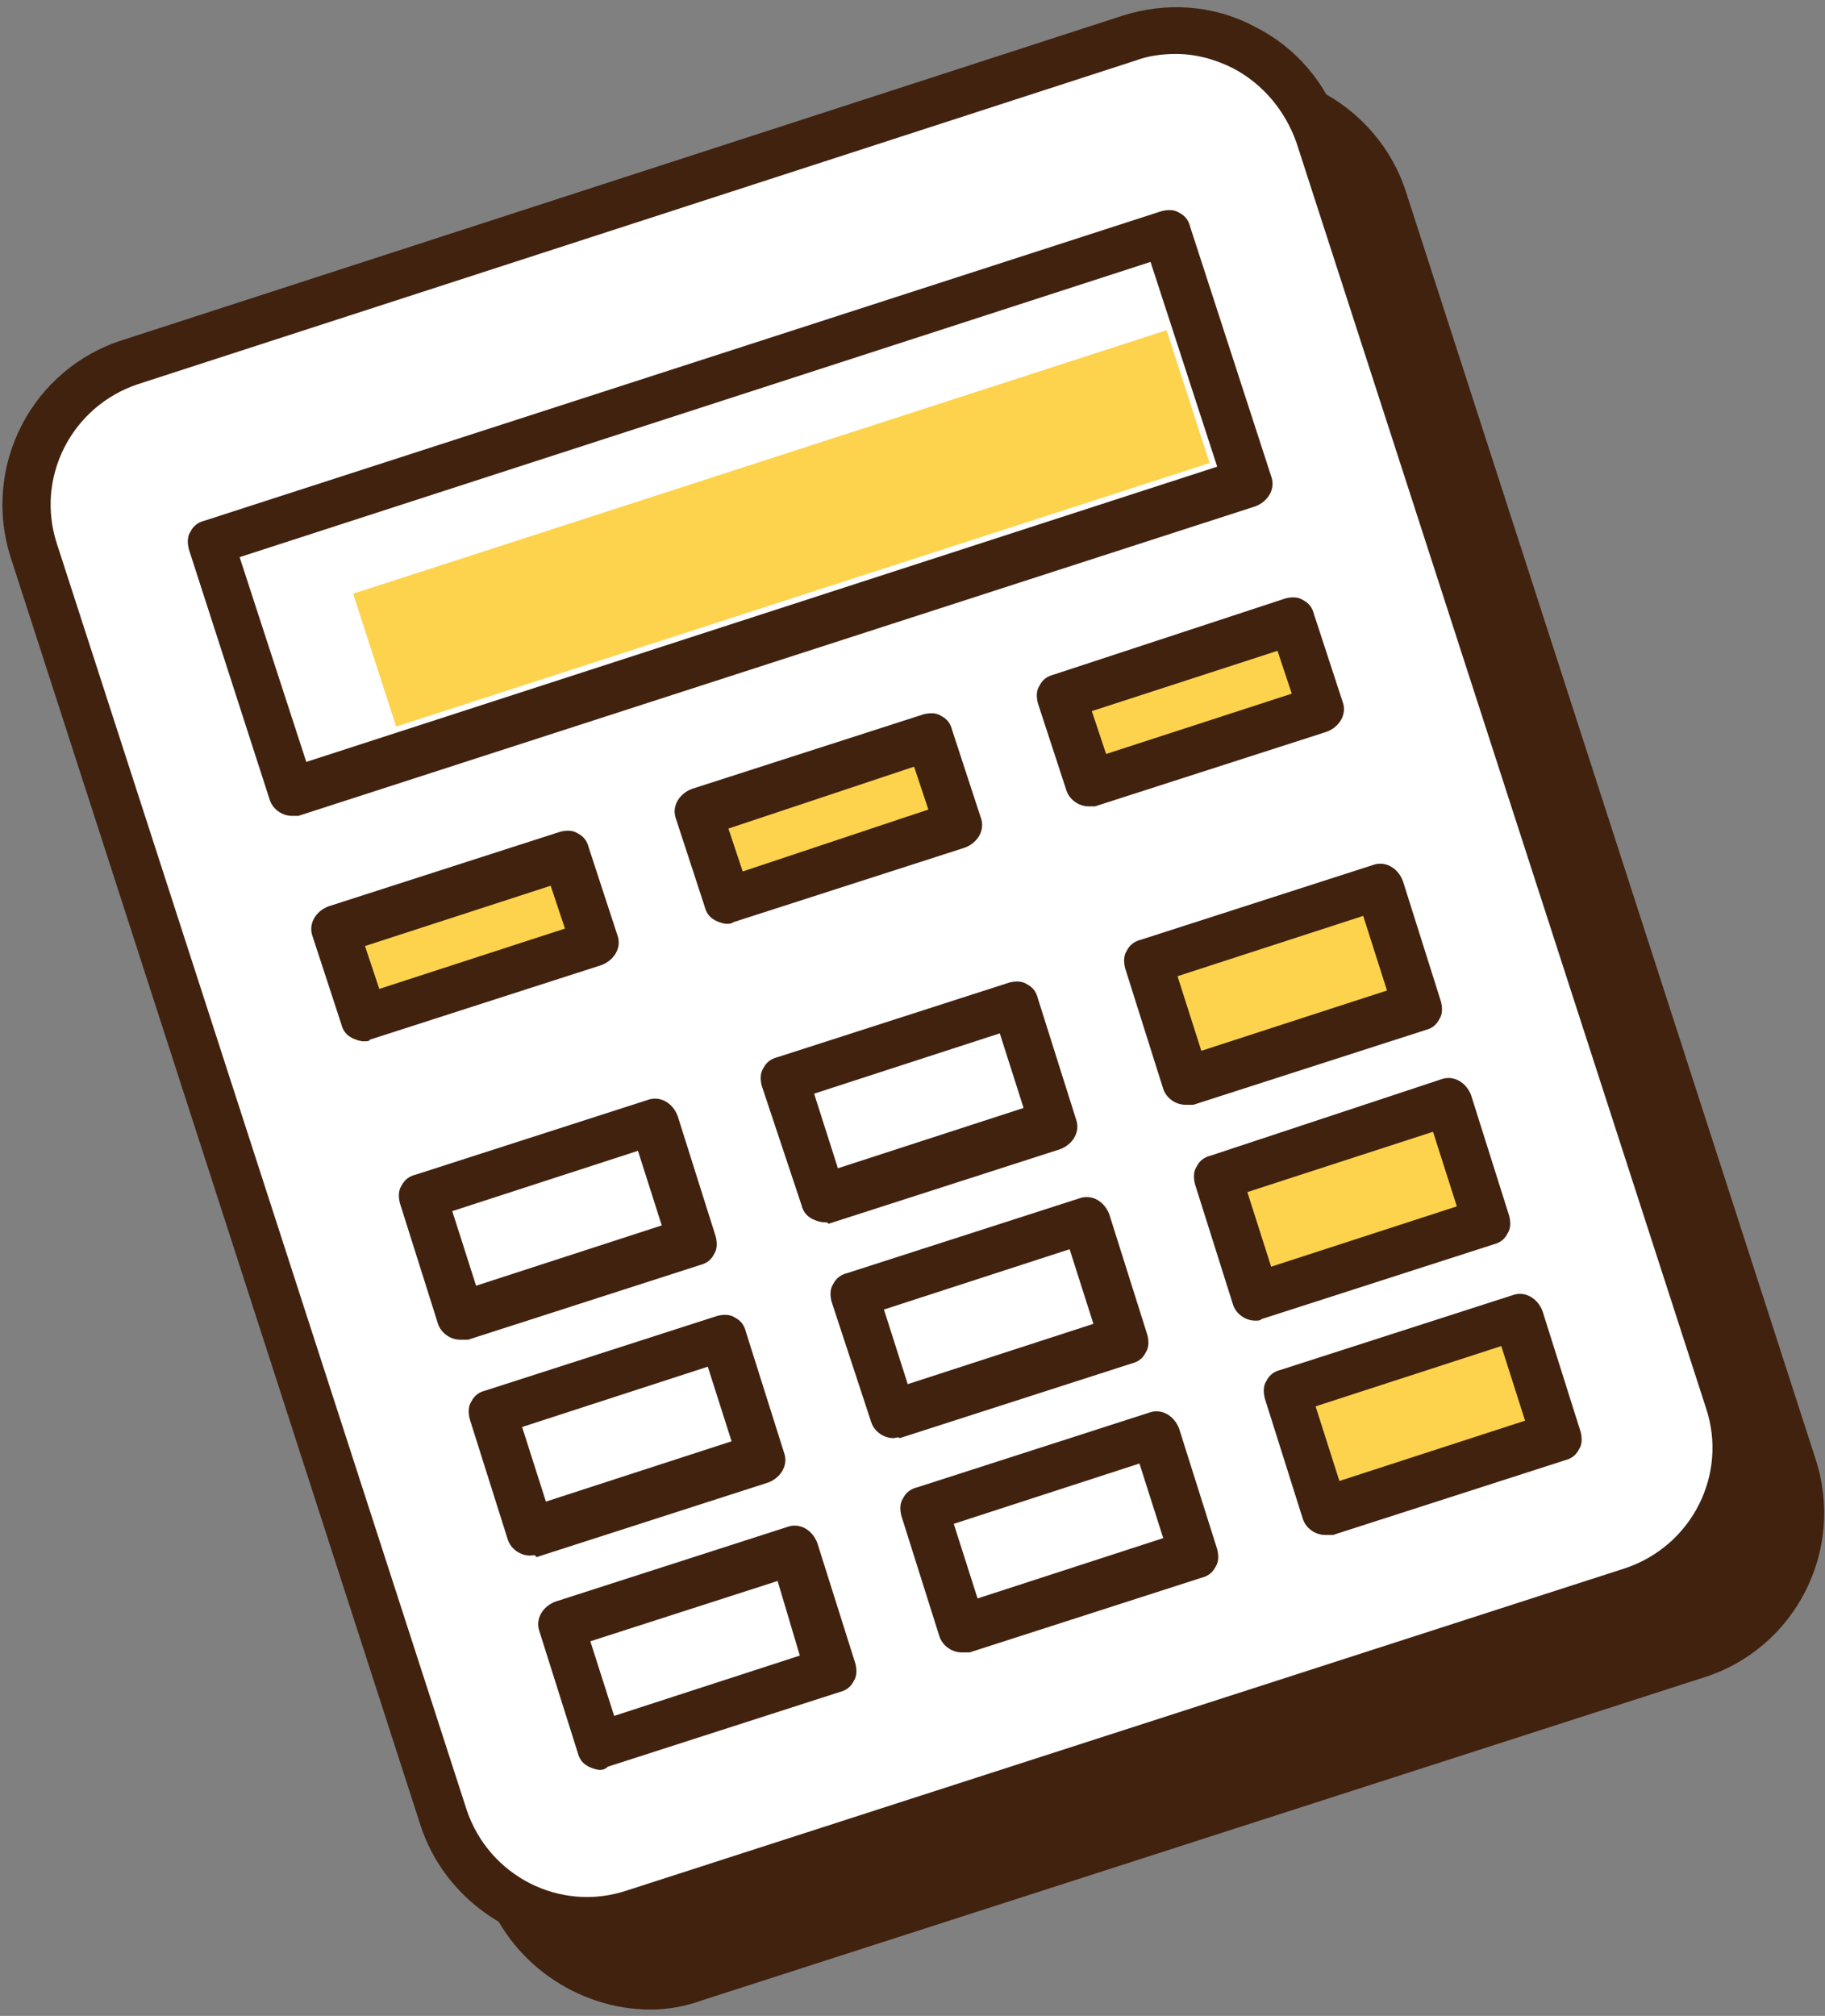 <?xml version="1.0" encoding="utf-8"?>
<!-- Generator: Adobe Illustrator 26.0.2, SVG Export Plug-In . SVG Version: 6.00 Build 0)  -->
<svg version="1.1" id="圖層_1" xmlns="http://www.w3.org/2000/svg" xmlns:xlink="http://www.w3.org/1999/xlink" x="0px" y="0px"
	 viewBox="0 0 115 127" style="enable-background:new 0 0 115 127;" xml:space="preserve">
<rect x="0" y="0" width="115" height="127" fill="#808080" stroke="none"/>
<style type="text/css">
	.st0{fill:#40220F;}
	.st1{fill:#FFFFFF;}
	.st2{fill:#FDD34E;}
</style>
<g>
	<g>
		<g>
			<path class="st0" d="M112.9,92.3L87.1,12.5c-1.6-5-7-7.7-12-6.1L12.2,26.7c-5,1.6-7.7,7-6.1,12l25.8,79.8c1.6,5,7,7.7,12,6.1
				l62.9-20.4C111.8,102.6,114.5,97.3,112.9,92.3z"/>
		</g>
		<g>
			<path class="st0" d="M41,126.6c-4.6,0-9-3-10.5-7.6L4.7,39.2c-1.9-5.8,1.3-12,7.1-13.8L74.7,5c2.8-0.9,5.8-0.7,8.4,0.7
				c2.6,1.3,4.6,3.6,5.5,6.4l25.8,79.8l0,0c1.9,5.8-1.3,12-7.1,13.8L44.3,126C43.2,126.4,42.1,126.6,41,126.6z M78.1,7.4
				c-0.8,0-1.7,0.1-2.5,0.4L12.7,28.2c-4.2,1.4-6.5,5.9-5.1,10.1L33.3,118c1.4,4.2,5.9,6.5,10.1,5.1l62.9-20.4
				c4.2-1.4,6.5-5.9,5.1-10.1L85.7,13c-0.7-2-2.1-3.7-4-4.7C80.5,7.7,79.3,7.4,78.1,7.4z"/>
		</g>
	</g>
	<g id="XMLID_00000174582660434366006790000005370925569137424812_">
		<g id="XMLID_00000075884701796050767840000008286232932941988538_">
			<path class="st1" d="M102.8,100.3l-62.9,20.4c-5,1.6-10.3-1.1-12-6.1L2.1,34.7c-1.6-5,1.1-10.3,6.1-12L71.1,2.4
				c5-1.6,10.3,1.1,12,6.1l25.8,79.8C110.5,93.3,107.8,98.6,102.8,100.3z"/>
			<path class="st0" d="M37,122.6c-4.6,0-9-3-10.5-7.6L0.7,35.2c-1.9-5.8,1.3-12,7.1-13.8L70.7,1c2.8-0.9,5.8-0.7,8.4,0.7
				C81.7,3,83.6,5.3,84.5,8l25.8,79.8c1.9,5.8-1.3,12-7.1,13.8l0,0L40.3,122C39.2,122.4,38.1,122.6,37,122.6z M74.1,3.4
				c-0.8,0-1.7,0.1-2.5,0.4L8.7,24.2c-4.2,1.4-6.5,5.9-5.1,10.1L29.4,114c1.4,4.2,5.9,6.5,10.1,5.1l62.9-20.3
				c4.2-1.4,6.5-5.9,5.1-10.1L81.7,9c-0.7-2-2.1-3.7-4-4.7C76.5,3.7,75.3,3.4,74.1,3.4z M102.8,100.3L102.8,100.3L102.8,100.3z"/>
		</g>
		<g id="XMLID_00000075850043381474232280000002273566684420152215_">
			
				<rect x="14.3" y="24" transform="matrix(0.951 -0.308 0.308 0.951 -7.709 15.709)" class="st1" width="63.4" height="16.6"/>
			<path class="st0" d="M18.4,51.4c-0.6,0-1.2-0.4-1.4-1l-5.1-15.8c-0.1-0.4-0.1-0.8,0.1-1.1c0.2-0.4,0.5-0.6,0.9-0.7l60.3-19.5
				c0.4-0.1,0.8-0.1,1.1,0.1c0.4,0.2,0.6,0.5,0.7,0.9L80.1,30c0.3,0.8-0.2,1.6-1,1.9L18.8,51.4C18.7,51.4,18.5,51.4,18.4,51.4z
				 M15.1,35.1L19.3,48l57.4-18.6l-4.2-12.9L15.1,35.1z"/>
		</g>
		<g id="XMLID_00000179604986685300252830000002777194790370059165_">
			
				<rect x="22.3" y="28.9" transform="matrix(0.951 -0.308 0.308 0.951 -7.856 16.787)" class="st2" width="53.9" height="8.8"/>
		</g>
		<g id="XMLID_00000167395615351773467680000013578198966535431065_">
			
				<rect x="21.7" y="56.1" transform="matrix(0.951 -0.308 0.308 0.951 -16.739 11.897)" class="st2" width="15.3" height="5.8"/>
			<path class="st0" d="M22.9,65.6c-0.2,0-0.5-0.1-0.7-0.2c-0.4-0.2-0.6-0.5-0.7-0.9l-1.8-5.5c-0.3-0.8,0.2-1.6,1-1.9l14.6-4.7
				c0.4-0.1,0.8-0.1,1.1,0.1c0.4,0.2,0.6,0.5,0.7,0.9l1.8,5.5c0.3,0.8-0.2,1.6-1,1.9l-14.6,4.7C23.3,65.6,23.1,65.6,22.9,65.6z
				 M23,59.6l0.9,2.7l11.7-3.8l-0.9-2.7L23,59.6z"/>
		</g>
		<g id="XMLID_00000136375517479276890310000014892537332303239855_">
			
				<rect x="44.5" y="48.7" transform="matrix(0.951 -0.308 0.308 0.951 -13.354 18.572)" class="st2" width="15.3" height="5.8"/>
			<path class="st0" d="M45.8,58.2c-0.2,0-0.5-0.1-0.7-0.2c-0.4-0.2-0.6-0.5-0.7-0.9l-1.8-5.5c-0.3-0.8,0.2-1.6,1-1.9l14.6-4.7
				c0.4-0.1,0.8-0.1,1.1,0.1c0.4,0.2,0.6,0.5,0.7,0.9l1.8,5.5c0.3,0.8-0.2,1.6-1,1.9l-14.6,4.7C46.1,58.2,45.9,58.2,45.8,58.2z
				 M45.9,52.2l0.9,2.7L58.5,51l-0.9-2.7L45.9,52.2z"/>
		</g>
		<g id="XMLID_00000147942211624903606900000013954588218196570022_">
			
				<rect x="67.4" y="41.3" transform="matrix(0.951 -0.308 0.308 0.951 -9.968 25.248)" class="st2" width="15.3" height="5.8"/>
			<path class="st0" d="M68.6,50.8c-0.6,0-1.2-0.4-1.4-1l-1.8-5.5c-0.1-0.4-0.1-0.8,0.1-1.1c0.2-0.4,0.5-0.6,0.9-0.7L81,37.7
				c0.4-0.1,0.8-0.1,1.1,0.1c0.4,0.2,0.6,0.5,0.7,0.9l1.8,5.5c0.3,0.8-0.2,1.6-1,1.9l-14.6,4.7C69,50.8,68.8,50.8,68.6,50.8z
				 M68.8,44.8l0.9,2.7l11.7-3.8L80.5,41L68.8,44.8z"/>
		</g>
		<g id="XMLID_00000093143177124018928660000005326650867417802141_">
			
				<rect x="27.4" y="72.8" transform="matrix(0.951 -0.308 0.308 0.951 -21.929 14.529)" class="st1" width="15.3" height="7.9"/>
			<path class="st0" d="M29,84.4c-0.6,0-1.2-0.4-1.4-1l-2.4-7.6c-0.1-0.4-0.1-0.8,0.1-1.1c0.2-0.4,0.5-0.6,0.9-0.7l14.6-4.7
				c0.8-0.3,1.6,0.2,1.9,1l2.4,7.6c0.1,0.4,0.1,0.8-0.1,1.1c-0.2,0.4-0.5,0.6-0.9,0.7l-14.6,4.7C29.3,84.4,29.2,84.4,29,84.4z
				 M28.5,76.3L30,81l11.7-3.8l-1.5-4.7L28.5,76.3z"/>
		</g>
		<g id="XMLID_00000143603548424866336370000015929296359456425368_">
			
				<rect x="50.3" y="65.4" transform="matrix(0.951 -0.308 0.308 0.951 -18.543 21.204)" class="st1" width="15.3" height="7.9"/>
			<path class="st0" d="M51.9,77c-0.2,0-0.5-0.1-0.7-0.2c-0.4-0.2-0.6-0.5-0.7-0.9L48,68.4c-0.1-0.4-0.1-0.8,0.1-1.1
				c0.2-0.4,0.5-0.6,0.9-0.7l14.6-4.7c0.4-0.1,0.8-0.1,1.1,0.1c0.4,0.2,0.6,0.5,0.7,0.9l2.4,7.6c0.3,0.8-0.2,1.6-1,1.9l-14.6,4.7
				C52.2,77,52,77,51.9,77z M51.3,68.9l1.5,4.7l11.7-3.8L63,65.1L51.3,68.9z"/>
		</g>
		<g id="XMLID_00000146486461230920877520000002016389403851257247_">
			
				<rect x="73.1" y="58" transform="matrix(0.951 -0.308 0.308 0.951 -15.158 27.88)" class="st2" width="15.3" height="7.9"/>
			<path class="st0" d="M74.7,69.6c-0.6,0-1.2-0.4-1.4-1L70.9,61c-0.1-0.4-0.1-0.8,0.1-1.1c0.2-0.4,0.5-0.6,0.9-0.7l14.6-4.7
				c0.8-0.3,1.6,0.2,1.9,1l2.4,7.6c0.1,0.4,0.1,0.8-0.1,1.1c-0.2,0.4-0.5,0.6-0.9,0.7l-14.6,4.7C75,69.6,74.9,69.6,74.7,69.6z
				 M74.2,61.5l1.5,4.7l11.7-3.8l-1.5-4.7L74.2,61.5z"/>
		</g>
		<g id="XMLID_00000049923942969688534530000015383216338712714393_">
			
				<rect x="31.8" y="86.4" transform="matrix(0.951 -0.308 0.308 0.951 -25.89 16.537)" class="st1" width="15.3" height="7.9"/>
			<path class="st0" d="M33.4,98c-0.6,0-1.2-0.4-1.4-1l-2.4-7.6c-0.1-0.4-0.1-0.8,0.1-1.1c0.2-0.4,0.5-0.6,0.9-0.7l14.6-4.7
				c0.4-0.1,0.8-0.1,1.1,0.1c0.4,0.2,0.6,0.5,0.7,0.9l2.4,7.6c0.3,0.8-0.2,1.6-1,1.9l-14.6,4.7C33.7,97.9,33.6,98,33.4,98z
				 M32.9,89.9l1.5,4.7l11.7-3.8l-1.5-4.7L32.9,89.9z"/>
		</g>
		<g id="XMLID_00000136406731809852712770000001763150778986346162_">
			
				<rect x="54.7" y="79" transform="matrix(0.951 -0.308 0.308 0.951 -22.504 23.213)" class="st1" width="15.3" height="7.9"/>
			<path class="st0" d="M56.3,90.6c-0.6,0-1.2-0.4-1.4-1L52.4,82c-0.1-0.4-0.1-0.8,0.1-1.1c0.2-0.4,0.5-0.6,0.9-0.7l14.6-4.7
				c0.8-0.3,1.6,0.2,1.9,1l2.4,7.6c0.1,0.4,0.1,0.8-0.1,1.1c-0.2,0.4-0.5,0.6-0.9,0.7l-14.6,4.7C56.6,90.5,56.4,90.6,56.3,90.6z
				 M55.7,82.5l1.5,4.7l11.7-3.8l-1.5-4.7L55.7,82.5z"/>
		</g>
		<g id="XMLID_00000091737862126860577810000008521678020064518055_">
			
				<rect x="77.5" y="71.6" transform="matrix(0.951 -0.308 0.308 0.951 -19.118 29.889)" class="st2" width="15.3" height="7.9"/>
			<path class="st0" d="M79.1,83.2c-0.6,0-1.2-0.4-1.4-1l-2.4-7.6c-0.1-0.4-0.1-0.8,0.1-1.1c0.2-0.4,0.5-0.6,0.9-0.7L90.8,68
				c0.8-0.3,1.6,0.2,1.9,1l2.4,7.6c0.1,0.4,0.1,0.8-0.1,1.1c-0.2,0.4-0.5,0.6-0.9,0.7l-14.6,4.7C79.4,83.2,79.3,83.2,79.1,83.2z
				 M78.6,75.1l1.5,4.7L91.8,76l-1.5-4.7L78.6,75.1z"/>
		</g>
		<g id="XMLID_00000023970934262839865250000014780997437634512775_">
			
				<rect x="36.2" y="99.9" transform="matrix(0.951 -0.308 0.308 0.951 -29.85 18.546)" class="st1" width="15.3" height="7.9"/>
			<path class="st0" d="M37.8,111.5c-0.2,0-0.5-0.1-0.7-0.2c-0.4-0.2-0.6-0.5-0.7-0.9l-2.4-7.6c-0.3-0.8,0.2-1.6,1-1.9l14.6-4.7
				c0.8-0.3,1.6,0.2,1.9,1l2.4,7.6c0.1,0.4,0.1,0.8-0.1,1.1c-0.2,0.4-0.5,0.6-0.9,0.7l-14.6,4.7C38.1,111.5,37.9,111.5,37.8,111.5z
				 M37.2,103.4l1.5,4.7l11.7-3.8L49,99.6L37.2,103.4z"/>
		</g>
		<g id="XMLID_00000069357007594851170690000005011760524273795743_">
			
				<rect x="59.1" y="92.5" transform="matrix(0.951 -0.308 0.308 0.951 -26.464 25.222)" class="st1" width="15.3" height="7.9"/>
			<path class="st0" d="M60.6,104.1c-0.6,0-1.2-0.4-1.4-1l-2.4-7.6c-0.1-0.4-0.1-0.8,0.1-1.1c0.2-0.4,0.5-0.6,0.9-0.7l14.6-4.7
				c0.8-0.3,1.6,0.2,1.9,1l2.4,7.6c0.1,0.4,0.1,0.8-0.1,1.1c-0.2,0.4-0.5,0.6-0.9,0.7l-14.6,4.7C61,104.1,60.8,104.1,60.6,104.1z
				 M60.1,96l1.5,4.7l11.7-3.8l-1.5-4.7L60.1,96z"/>
		</g>
		<g id="XMLID_00000065065469900262884380000005229410617413146287_">
			
				<rect x="81.9" y="85.1" transform="matrix(0.951 -0.308 0.308 0.951 -23.078 31.897)" class="st2" width="15.3" height="7.9"/>
			<path class="st0" d="M83.5,96.7c-0.6,0-1.2-0.4-1.4-1l-2.4-7.6c-0.1-0.4-0.1-0.8,0.1-1.1c0.2-0.4,0.5-0.6,0.9-0.7l14.6-4.7
				c0.8-0.3,1.6,0.2,1.9,1l2.4,7.6c0.1,0.4,0.1,0.8-0.1,1.1c-0.2,0.4-0.5,0.6-0.9,0.7L84,96.7C83.8,96.7,83.7,96.7,83.5,96.7z
				 M82.9,88.6l1.5,4.7l11.7-3.8l-1.5-4.7L82.9,88.6z"/>
		</g>
	</g>
</g>
</svg>
